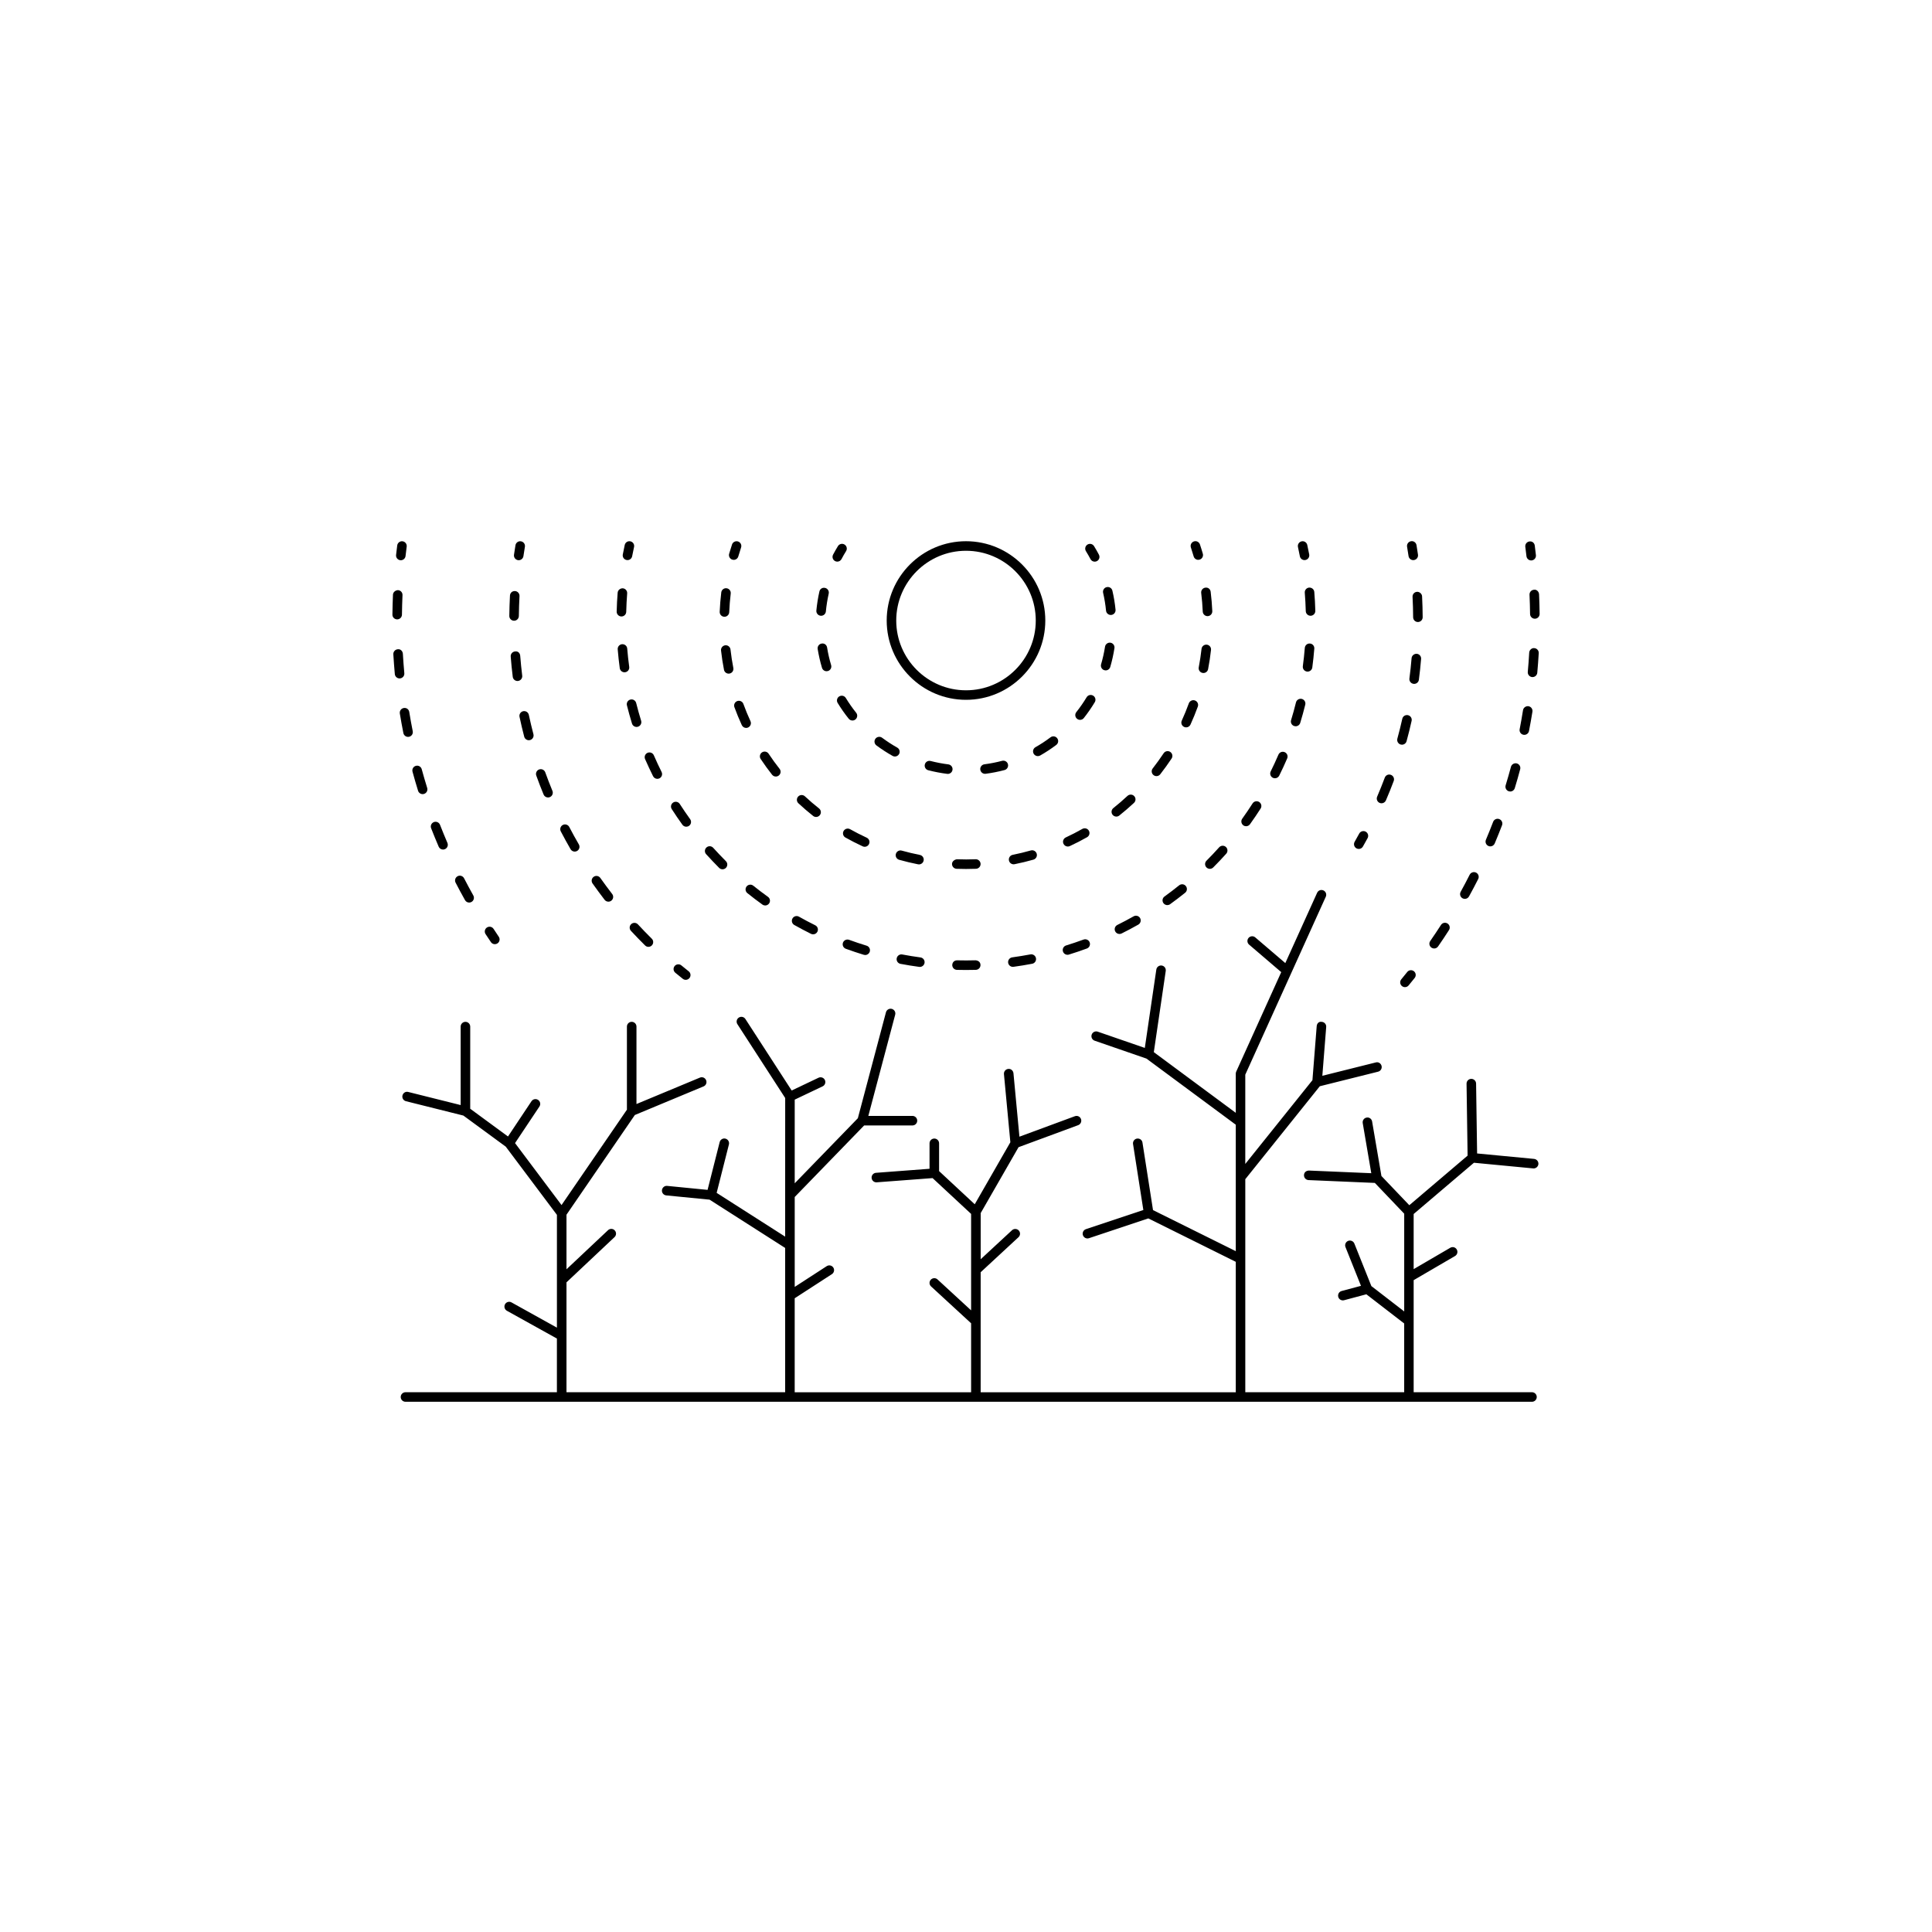 <?xml version="1.0" encoding="UTF-8"?>
<!-- Uploaded to: SVG Repo, www.svgrepo.com, Generator: SVG Repo Mixer Tools -->
<svg fill="#000000" width="800px" height="800px" version="1.1" viewBox="144 144 512 512" xmlns="http://www.w3.org/2000/svg">
 <g>
  <path d="m534.61 452.14 15.703 1.5c0.68 0.07 1.309-0.445 1.379-1.141 0.062-0.691-0.445-1.309-1.141-1.379l-15.102-1.441-0.27-18.527c-0.012-0.691-0.574-1.242-1.266-1.242h-0.02c-0.695 0.012-1.254 0.582-1.242 1.285l0.277 19.059-15.445 13.141-7.391-7.746-2.469-14.449c-0.113-0.688-0.781-1.176-1.457-1.031-0.688 0.113-1.148 0.77-1.031 1.457l2.269 13.285-16.516-0.703c-0.82 0.039-1.289 0.52-1.316 1.211-0.031 0.695 0.512 1.289 1.211 1.316l17.57 0.75 7.777 8.156v25.902l-8.703-6.719-4.508-11.273c-0.262-0.648-1.004-0.953-1.645-0.707-0.648 0.262-0.961 0.996-0.707 1.645l4.106 10.27-5.129 1.371c-0.676 0.176-1.074 0.867-0.895 1.547 0.176 0.68 0.887 1.074 1.547 0.895l5.902-1.574 10.027 7.738v18.211l-42.109 0.004v-56.453l19.746-24.633 15.449-3.859c0.676-0.168 1.09-0.855 0.918-1.531-0.168-0.672-0.84-1.121-1.531-0.918l-14.164 3.539 1.023-12.938c0.055-0.695-0.465-1.305-1.16-1.359-0.836-0.145-1.305 0.469-1.359 1.16l-1.129 14.297-17.797 22.199v-23.66l21.336-47.152c0.293-0.637 0.004-1.383-0.625-1.672-0.656-0.297-1.387-0.004-1.672 0.629l-8.43 18.629-7.961-6.809c-0.523-0.453-1.324-0.391-1.781 0.137-0.449 0.531-0.391 1.328 0.145 1.781l8.516 7.285-11.934 26.375c-0.074 0.168-0.113 0.344-0.113 0.523v10.387l-21.719-16.078 3.16-21.523c0.105-0.688-0.375-1.332-1.066-1.434-0.68-0.098-1.332 0.379-1.43 1.07l-3.051 20.766-12.469-4.305c-0.652-0.238-1.379 0.117-1.609 0.781-0.227 0.66 0.125 1.383 0.781 1.609l13.73 4.742 23.676 17.523v33.512l-21.934-10.883-2.797-17.902c-0.109-0.688-0.711-1.137-1.445-1.051-0.688 0.109-1.16 0.754-1.051 1.445l2.731 17.488-15.215 5.07c-0.66 0.223-1.023 0.938-0.801 1.598 0.223 0.66 0.941 1.027 1.598 0.801l15.738-5.246 23.176 11.504v34.566h-67.609v-31.805l10.027-9.285c0.512-0.473 0.543-1.273 0.07-1.785-0.473-0.5-1.273-0.539-1.785-0.07l-8.309 7.695v-12.227l10.035-17.469 15.801-5.836c0.652-0.242 0.988-0.969 0.746-1.625-0.242-0.652-0.941-0.996-1.625-0.746l-14.688 5.422-1.582-16.816c-0.07-0.695-0.688-1.23-1.379-1.141-0.695 0.062-1.203 0.68-1.141 1.379l1.699 18.055-9.438 16.434-9.449-8.789v-7.363c0-0.695-0.566-1.266-1.266-1.266-0.695 0-1.266 0.566-1.266 1.266v6.746l-14.188 1.07c-0.695 0.051-1.219 0.656-1.164 1.352 0.051 0.668 0.602 1.172 1.258 1.172 0.031 0 0.062 0 0.094-0.004l14.809-1.117 10.207 9.488v25.559l-8.902-8.195c-0.508-0.473-1.312-0.434-1.781 0.074-0.473 0.512-0.438 1.312 0.074 1.781l10.609 9.766v18.281h-46.75v-24.91l9.859-6.391c0.586-0.379 0.754-1.164 0.375-1.746-0.379-0.586-1.16-0.754-1.746-0.375l-8.484 5.5v-23.824l18.398-18.961h12.801c0.695 0 1.266-0.566 1.266-1.266 0-0.695-0.566-1.266-1.266-1.266h-11.691l7.117-26.816c0.184-0.676-0.223-1.367-0.895-1.547-0.656-0.176-1.367 0.223-1.547 0.895l-7.453 28.086-16.73 17.242v-22.172l7.394-3.519c0.633-0.301 0.898-1.051 0.598-1.684-0.301-0.625-1.035-0.895-1.684-0.598l-7.113 3.383-12.266-18.949c-0.375-0.586-1.16-0.754-1.746-0.375-0.586 0.379-0.754 1.16-0.375 1.746l12.668 19.566-0.012 36.738-18.152-11.598 3.25-12.836c0.172-0.676-0.238-1.363-0.914-1.535-0.66-0.184-1.363 0.238-1.535 0.914l-3.207 12.664-10.707-1.055c-0.668-0.09-1.312 0.445-1.383 1.137-0.07 0.695 0.438 1.312 1.137 1.383l11.484 1.129 20.031 12.797v38.234l-57.953-0.004v-29.113l12.734-11.988c0.508-0.48 0.531-1.277 0.055-1.781-0.48-0.52-1.277-0.531-1.781-0.055l-11.008 10.363v-14.465l18.117-26.422 18.203-7.578c0.648-0.266 0.953-1.008 0.68-1.648-0.266-0.652-1.012-0.961-1.648-0.68l-16.805 6.996v-20.52c0-0.695-0.566-1.266-1.266-1.266-0.695 0-1.266 0.566-1.266 1.266v22.023l-17.328 25.273-12.32-16.422 6.461-9.691c0.387-0.582 0.23-1.367-0.352-1.754-0.578-0.387-1.367-0.23-1.754 0.352l-6.223 9.34-10.012-7.348v-21.77c0-0.695-0.566-1.266-1.266-1.266-0.695 0-1.266 0.566-1.266 1.266v20.793l-13.887-3.473c-0.691-0.199-1.359 0.246-1.531 0.918-0.172 0.676 0.242 1.363 0.918 1.531l15.219 3.805 11.23 8.238 13.559 18.074v29.891l-12.035-6.688c-0.605-0.344-1.379-0.125-1.719 0.492-0.336 0.605-0.117 1.379 0.492 1.719l13.258 7.367v14.223h-40.125c-0.695 0-1.266 0.566-1.266 1.266 0 0.695 0.566 1.266 1.266 1.266h298.53c0.695 0 1.266-0.566 1.266-1.266 0-0.695-0.566-1.266-1.266-1.266h-31.355v-29.699l10.969-6.398c0.602-0.352 0.805-1.125 0.453-1.727-0.352-0.613-1.121-0.816-1.727-0.453l-9.695 5.656v-14.609z"/>
  <path d="m400 329.46c11.586 0 21.016-9.426 21.016-21.016 0-11.59-9.43-21.016-21.016-21.016s-21.016 9.426-21.016 21.016c0 11.59 9.43 21.016 21.016 21.016zm0-39.5c10.195 0 18.488 8.293 18.488 18.488 0 10.195-8.293 18.488-18.488 18.488s-18.488-8.293-18.488-18.488c0-10.195 8.293-18.488 18.488-18.488z"/>
  <path d="m432.99 292.17c0.227 0.43 0.66 0.676 1.117 0.676 0.203 0 0.398-0.047 0.594-0.145 0.617-0.324 0.848-1.09 0.523-1.707-0.406-0.773-0.836-1.531-1.293-2.269-0.375-0.594-1.148-0.773-1.742-0.406-0.594 0.367-0.773 1.148-0.41 1.738 0.426 0.684 0.824 1.391 1.211 2.113z"/>
  <path d="m380.54 344.32c0.191 0.109 0.406 0.164 0.617 0.164 0.438 0 0.867-0.23 1.102-0.645 0.34-0.609 0.129-1.379-0.484-1.719-1.387-0.781-2.734-1.66-4.008-2.606-0.559-0.414-1.348-0.297-1.766 0.258-0.418 0.559-0.301 1.352 0.258 1.77 1.355 1.008 2.797 1.945 4.281 2.777z"/>
  <path d="m438.37 306.97c0.039 0 0.082-0.004 0.125-0.004 0.695-0.07 1.203-0.688 1.137-1.383-0.168-1.688-0.445-3.383-0.836-5.043-0.152-0.676-0.809-1.098-1.516-0.945-0.68 0.156-1.102 0.84-0.941 1.52 0.359 1.551 0.621 3.141 0.773 4.719 0.062 0.645 0.617 1.137 1.258 1.137z"/>
  <path d="m436.66 321.61c0.117 0.035 0.238 0.051 0.355 0.051 0.547 0 1.051-0.359 1.215-0.91 0.473-1.621 0.848-3.297 1.109-4.984 0.109-0.691-0.367-1.336-1.055-1.445-0.668-0.098-1.332 0.367-1.441 1.055-0.246 1.578-0.598 3.148-1.043 4.664-0.191 0.672 0.188 1.375 0.859 1.57z"/>
  <path d="m417.93 343.74c0.238 0.41 0.66 0.641 1.102 0.641 0.211 0 0.43-0.055 0.625-0.164 1.477-0.84 2.914-1.785 4.266-2.805 0.559-0.418 0.672-1.211 0.246-1.77-0.418-0.562-1.215-0.668-1.766-0.25-1.27 0.957-2.613 1.84-4 2.625-0.602 0.344-0.812 1.113-0.473 1.723z"/>
  <path d="m361.49 307.18c0.039 0.004 0.078 0.004 0.117 0.004 0.648 0 1.195-0.492 1.258-1.145 0.152-1.594 0.406-3.18 0.754-4.723 0.152-0.68-0.277-1.359-0.953-1.512-0.746-0.168-1.363 0.273-1.516 0.953-0.371 1.645-0.641 3.344-0.805 5.047-0.062 0.691 0.445 1.309 1.145 1.375z"/>
  <path d="m361.74 314.55c-0.691 0.109-1.156 0.762-1.047 1.449 0.277 1.684 0.656 3.359 1.145 4.981 0.164 0.547 0.668 0.902 1.211 0.902 0.117 0 0.242-0.016 0.359-0.051 0.672-0.203 1.051-0.906 0.848-1.574-0.453-1.516-0.816-3.086-1.066-4.66-0.113-0.688-0.711-1.18-1.449-1.047z"/>
  <path d="m405.04 349.07c0.055 0 0.109-0.004 0.164-0.012 1.684-0.219 3.371-0.551 5.016-0.988 0.672-0.18 1.074-0.871 0.895-1.547-0.172-0.676-0.867-1.07-1.547-0.898-1.535 0.406-3.113 0.719-4.691 0.922-0.691 0.09-1.18 0.727-1.09 1.418 0.086 0.641 0.629 1.105 1.254 1.105z"/>
  <path d="m395.33 346.57c-1.574-0.199-3.156-0.5-4.699-0.895-0.691-0.176-1.367 0.234-1.539 0.91-0.172 0.676 0.23 1.363 0.91 1.539 1.648 0.422 3.336 0.746 5.016 0.957 0.055 0.008 0.109 0.012 0.156 0.012 0.633 0 1.176-0.465 1.254-1.105 0.086-0.699-0.41-1.328-1.098-1.418z"/>
  <path d="m366.41 328.55c-0.598 0.363-0.785 1.141-0.426 1.734 0.887 1.457 1.875 2.867 2.934 4.184 0.25 0.312 0.617 0.473 0.988 0.473 0.277 0 0.559-0.09 0.789-0.277 0.547-0.438 0.633-1.23 0.199-1.777-0.992-1.23-1.914-2.551-2.746-3.914-0.363-0.602-1.137-0.777-1.738-0.422z"/>
  <path d="m430.23 334.77c0.371 0 0.742-0.164 0.992-0.48 1.055-1.336 2.035-2.75 2.906-4.199 0.359-0.598 0.168-1.375-0.43-1.734-0.602-0.363-1.379-0.172-1.734 0.43-0.82 1.359-1.738 2.68-2.731 3.934-0.43 0.547-0.34 1.344 0.207 1.773 0.238 0.188 0.516 0.277 0.789 0.277z"/>
  <path d="m365.89 292.84c0.453 0 0.887-0.246 1.117-0.672 0.379-0.723 0.785-1.43 1.215-2.121 0.367-0.594 0.184-1.371-0.41-1.738-0.594-0.363-1.371-0.184-1.742 0.406-0.461 0.742-0.883 1.5-1.293 2.269-0.324 0.617-0.094 1.383 0.523 1.707 0.184 0.102 0.387 0.148 0.59 0.148z"/>
  <path d="m461.55 292.36c0.113 0 0.23-0.016 0.344-0.051 0.672-0.191 1.062-0.891 0.867-1.562-0.238-0.828-0.492-1.652-0.766-2.465-0.223-0.664-0.934-1.023-1.598-0.801-0.66 0.223-1.023 0.938-0.801 1.598 0.262 0.781 0.508 1.566 0.734 2.363 0.16 0.559 0.664 0.918 1.219 0.918z"/>
  <path d="m462.33 301.14c0.199 1.625 0.34 3.273 0.41 4.93 0.031 0.68 0.594 1.211 1.266 1.211h0.055c0.695-0.031 1.238-0.621 1.211-1.316-0.078-1.727-0.223-3.438-0.43-5.129-0.082-0.695-0.66-1.211-1.406-1.102-0.695 0.082-1.188 0.711-1.105 1.406z"/>
  <path d="m418.74 370.25c-0.188-0.668-0.883-1.059-1.559-0.871-1.574 0.449-3.18 0.836-4.809 1.164-0.688 0.137-1.129 0.801-0.992 1.488 0.117 0.602 0.648 1.016 1.238 1.016 0.078 0 0.164-0.008 0.246-0.023 1.699-0.34 3.363-0.742 5.004-1.207 0.676-0.199 1.066-0.895 0.871-1.566z"/>
  <path d="m367.56 364.23c-0.34 0.605-0.129 1.379 0.48 1.719 1.492 0.84 3.027 1.621 4.59 2.344 0.168 0.078 0.352 0.117 0.527 0.117 0.48 0 0.934-0.273 1.145-0.734 0.297-0.633 0.02-1.383-0.617-1.68-1.504-0.695-2.973-1.445-4.402-2.25-0.609-0.34-1.383-0.129-1.723 0.484z"/>
  <path d="m464.93 316.24c0.078-0.695-0.418-1.32-1.117-1.398-0.688-0.07-1.316 0.426-1.391 1.117-0.188 1.652-0.434 3.281-0.742 4.891-0.133 0.688 0.316 1.348 1.004 1.48 0.078 0.016 0.156 0.023 0.238 0.023 0.598 0 1.125-0.418 1.238-1.023 0.324-1.676 0.582-3.371 0.77-5.09z"/>
  <path d="m387.29 373.05c0.082 0.016 0.168 0.023 0.246 0.023 0.594 0 1.121-0.418 1.238-1.02 0.137-0.684-0.312-1.348-0.992-1.484-1.629-0.324-3.234-0.707-4.812-1.148-0.66-0.188-1.371 0.203-1.555 0.875-0.191 0.672 0.203 1.371 0.875 1.559 1.641 0.461 3.312 0.859 5 1.195z"/>
  <path d="m458.34 336.76c0.48 0 0.938-0.273 1.148-0.738 0.711-1.559 1.359-3.148 1.949-4.769 0.238-0.656-0.105-1.383-0.762-1.621-0.633-0.238-1.379 0.102-1.621 0.754-0.562 1.559-1.191 3.086-1.871 4.582-0.293 0.637-0.012 1.383 0.625 1.676 0.176 0.078 0.352 0.117 0.531 0.117z"/>
  <path d="m336.2 315.01c-0.695 0.078-1.195 0.703-1.117 1.398 0.188 1.691 0.449 3.402 0.781 5.09 0.117 0.605 0.648 1.023 1.238 1.023 0.078 0 0.164-0.008 0.242-0.023 0.688-0.133 1.129-0.797 0.996-1.48-0.312-1.609-0.562-3.238-0.75-4.887-0.074-0.695-0.711-1.203-1.391-1.121z"/>
  <path d="m335.93 307.45h0.055c0.672 0 1.234-0.531 1.266-1.211 0.07-1.664 0.207-3.309 0.398-4.938 0.082-0.695-0.41-1.324-1.105-1.406-0.668-0.098-1.324 0.414-1.402 1.102-0.203 1.691-0.34 3.402-0.418 5.129-0.031 0.703 0.512 1.293 1.207 1.324z"/>
  <path d="m339.38 329.79c-0.652 0.238-0.992 0.961-0.754 1.621 0.582 1.594 1.242 3.195 1.961 4.762 0.219 0.465 0.672 0.734 1.148 0.734 0.176 0 0.355-0.035 0.527-0.117 0.633-0.293 0.914-1.043 0.621-1.676-0.691-1.492-1.316-3.016-1.879-4.57-0.238-0.652-0.957-0.988-1.625-0.754z"/>
  <path d="m348.61 349.31c0.25 0.316 0.617 0.48 0.992 0.48 0.277 0 0.555-0.09 0.785-0.273 0.547-0.434 0.641-1.227 0.207-1.773-1.023-1.293-1.988-2.629-2.902-4.004-0.387-0.586-1.172-0.738-1.754-0.352-0.578 0.387-0.734 1.172-0.352 1.75 0.953 1.434 1.961 2.824 3.023 4.172z"/>
  <path d="m426.98 368.34c0.176 0 0.359-0.035 0.531-0.117 1.559-0.723 3.086-1.508 4.574-2.352 0.605-0.344 0.82-1.113 0.48-1.723-0.344-0.605-1.117-0.82-1.723-0.48-1.43 0.809-2.898 1.562-4.398 2.262-0.633 0.293-0.91 1.043-0.613 1.68 0.215 0.457 0.672 0.73 1.148 0.73z"/>
  <path d="m438.85 359.93c0.25 0.312 0.617 0.473 0.988 0.473 0.277 0 0.559-0.09 0.789-0.277 1.336-1.07 2.641-2.188 3.894-3.359 0.508-0.477 0.539-1.277 0.059-1.785-0.473-0.516-1.273-0.531-1.785-0.062-1.203 1.125-2.457 2.203-3.746 3.231-0.547 0.438-0.637 1.234-0.199 1.781z"/>
  <path d="m402.55 371.71c-1.648 0.066-3.309 0.07-4.945 0.004-0.605 0.062-1.285 0.52-1.312 1.215-0.023 0.695 0.52 1.285 1.215 1.312 0.824 0.031 1.66 0.047 2.492 0.047 0.883 0 1.773-0.016 2.652-0.051 0.699-0.031 1.238-0.617 1.215-1.312-0.031-0.695-0.633-1.246-1.316-1.215z"/>
  <path d="m450.48 349.68c0.375 0 0.75-0.168 0.996-0.488 1.051-1.352 2.059-2.742 3.008-4.172 0.387-0.578 0.227-1.363-0.352-1.75-0.582-0.387-1.367-0.23-1.754 0.352-0.918 1.379-1.887 2.719-2.898 4.019-0.43 0.551-0.332 1.344 0.223 1.773 0.234 0.18 0.508 0.266 0.777 0.266z"/>
  <path d="m359.49 360.23c0.23 0.184 0.508 0.273 0.785 0.273 0.375 0 0.742-0.164 0.992-0.48 0.434-0.547 0.34-1.344-0.207-1.773-1.297-1.023-2.551-2.094-3.75-3.219-0.512-0.473-1.312-0.445-1.785 0.062-0.48 0.512-0.449 1.312 0.059 1.785 1.246 1.16 2.559 2.285 3.906 3.352z"/>
  <path d="m338.1 292.32c0.113 0.035 0.23 0.051 0.344 0.051 0.555 0 1.055-0.359 1.215-0.914 0.227-0.793 0.473-1.582 0.734-2.363 0.223-0.66-0.137-1.379-0.801-1.598-0.652-0.211-1.379 0.137-1.598 0.801-0.273 0.816-0.527 1.637-0.766 2.465-0.191 0.668 0.199 1.367 0.871 1.559z"/>
  <path d="m489.71 292.43c0.078 0 0.156-0.008 0.238-0.023 0.688-0.129 1.137-0.793 1.004-1.477-0.156-0.84-0.332-1.672-0.512-2.504-0.148-0.68-0.816-1.117-1.5-0.965-0.68 0.148-1.117 0.82-0.969 1.504 0.172 0.809 0.344 1.621 0.504 2.441 0.109 0.602 0.637 1.023 1.234 1.023z"/>
  <path d="m474.23 362.96c0.391 0 0.781-0.184 1.027-0.527 0.977-1.359 1.914-2.746 2.82-4.156 0.375-0.586 0.203-1.367-0.387-1.746-0.594-0.371-1.367-0.199-1.746 0.387-0.875 1.371-1.793 2.719-2.738 4.039-0.406 0.566-0.277 1.359 0.293 1.766 0.215 0.16 0.473 0.238 0.73 0.238z"/>
  <path d="m440.11 389.12c-0.625 0.309-0.883 1.066-0.578 1.691 0.223 0.445 0.672 0.703 1.137 0.703 0.188 0 0.379-0.043 0.559-0.129 1.504-0.742 2.977-1.527 4.43-2.352 0.605-0.344 0.82-1.117 0.48-1.723-0.344-0.605-1.117-0.82-1.723-0.473-1.418 0.797-2.852 1.562-4.305 2.281z"/>
  <path d="m426.9 397.03c0.125 0 0.246-0.016 0.371-0.059 1.609-0.492 3.188-1.027 4.754-1.602 0.656-0.242 0.992-0.969 0.75-1.625-0.242-0.652-0.961-0.988-1.621-0.75-1.523 0.559-3.066 1.082-4.625 1.562-0.668 0.203-1.043 0.91-0.84 1.578 0.168 0.547 0.668 0.895 1.211 0.895z"/>
  <path d="m382.64 399.43c1.641 0.312 3.289 0.578 4.957 0.801 0.059 0.012 0.113 0.012 0.168 0.012 0.625 0 1.172-0.461 1.254-1.098 0.09-0.691-0.395-1.328-1.086-1.418-1.621-0.219-3.227-0.48-4.816-0.781-0.672-0.137-1.348 0.32-1.48 1.008-0.133 0.684 0.316 1.348 1.004 1.477z"/>
  <path d="m402.54 398.49c-1.625 0.047-3.254 0.047-4.887 0.008-0.762-0.016-1.27 0.535-1.293 1.23-0.016 0.699 0.531 1.277 1.234 1.297 0.805 0.02 1.605 0.031 2.41 0.031 0.867 0 1.742-0.012 2.606-0.035 0.699-0.02 1.25-0.602 1.23-1.301-0.02-0.699-0.488-1.152-1.301-1.23z"/>
  <path d="m341.86 378.91c-0.434 0.547-0.352 1.34 0.199 1.777 1.297 1.047 2.633 2.059 3.992 3.035 0.223 0.16 0.48 0.238 0.734 0.238 0.395 0 0.781-0.184 1.027-0.527 0.406-0.566 0.277-1.355-0.293-1.762-1.324-0.949-2.617-1.934-3.887-2.949-0.535-0.438-1.336-0.352-1.773 0.188z"/>
  <path d="m369.02 393.06c-0.652-0.23-1.383 0.098-1.625 0.754-0.238 0.652 0.098 1.379 0.754 1.621 1.574 0.574 3.16 1.105 4.766 1.598 0.125 0.035 0.246 0.055 0.371 0.055 0.543 0 1.043-0.352 1.211-0.895 0.203-0.668-0.172-1.375-0.84-1.578-1.566-0.477-3.113-0.996-4.637-1.555z"/>
  <path d="m358.93 391.48c0.184 0.09 0.375 0.129 0.562 0.129 0.465 0 0.914-0.258 1.129-0.699 0.312-0.625 0.059-1.383-0.566-1.695-1.461-0.727-2.902-1.484-4.32-2.285-0.605-0.348-1.383-0.133-1.723 0.48-0.34 0.605-0.129 1.379 0.48 1.719 1.457 0.82 2.938 1.605 4.438 2.352z"/>
  <path d="m481.88 350.25c0.465 0 0.914-0.258 1.129-0.703 0.746-1.496 1.445-3.016 2.109-4.555 0.277-0.641-0.02-1.383-0.66-1.66-0.648-0.273-1.387 0.02-1.66 0.664-0.641 1.5-1.328 2.977-2.047 4.434-0.312 0.625-0.055 1.383 0.566 1.691 0.184 0.086 0.375 0.129 0.562 0.129z"/>
  <path d="m491.15 314.54c-0.691-0.059-1.305 0.461-1.363 1.156-0.133 1.629-0.305 3.246-0.523 4.852-0.09 0.695 0.395 1.328 1.086 1.422 0.059 0.008 0.113 0.012 0.168 0.012 0.625 0 1.172-0.461 1.254-1.098 0.219-1.652 0.398-3.312 0.531-4.984 0.062-0.695-0.457-1.305-1.152-1.359z"/>
  <path d="m486.99 336.41c0.125 0.039 0.246 0.059 0.371 0.059 0.539 0 1.043-0.348 1.211-0.891 0.488-1.594 0.934-3.207 1.336-4.836 0.164-0.676-0.25-1.363-0.93-1.527-0.66-0.156-1.363 0.246-1.531 0.926-0.387 1.582-0.82 3.148-1.297 4.695-0.203 0.66 0.168 1.371 0.84 1.574z"/>
  <path d="m452.32 383.34c0.25 0.34 0.637 0.523 1.027 0.523 0.258 0 0.52-0.078 0.742-0.238 1.352-0.977 2.68-1.988 3.984-3.035 0.543-0.438 0.625-1.234 0.188-1.777-0.434-0.547-1.23-0.629-1.777-0.191-1.266 1.023-2.562 2.008-3.875 2.957-0.57 0.406-0.691 1.195-0.289 1.762z"/>
  <path d="m489.78 301.08c0.129 1.609 0.219 3.234 0.262 4.871 0.02 0.688 0.582 1.23 1.266 1.23h0.035c0.695-0.02 1.25-0.602 1.23-1.297-0.043-1.684-0.133-3.352-0.273-5.012-0.059-0.695-0.656-1.184-1.363-1.156-0.699 0.059-1.219 0.668-1.156 1.363z"/>
  <path d="m334.58 374c0.246 0.246 0.566 0.371 0.895 0.371 0.324 0 0.648-0.125 0.895-0.371 0.492-0.492 0.492-1.293 0-1.785-1.148-1.148-2.269-2.332-3.363-3.539-0.473-0.52-1.27-0.559-1.785-0.09-0.52 0.469-0.559 1.266-0.09 1.785 1.121 1.234 2.269 2.445 3.449 3.629z"/>
  <path d="m463.73 373.88c0.246 0.246 0.574 0.371 0.895 0.371 0.324 0 0.648-0.125 0.895-0.371 1.18-1.184 2.336-2.398 3.449-3.644 0.465-0.52 0.418-1.32-0.098-1.785-0.52-0.465-1.312-0.422-1.785 0.098-1.086 1.215-2.203 2.394-3.352 3.543-0.496 0.5-0.496 1.301-0.004 1.789z"/>
  <path d="m412.25 397.71c-0.691 0.094-1.176 0.73-1.082 1.426 0.09 0.633 0.633 1.09 1.254 1.09 0.055 0 0.113-0.004 0.172-0.012 1.66-0.227 3.312-0.496 4.945-0.809 0.688-0.129 1.137-0.793 1.004-1.477-0.129-0.684-0.805-1.129-1.477-1.004-1.594 0.297-3.199 0.562-4.816 0.785z"/>
  <path d="m324.84 362.56c0.246 0.344 0.637 0.527 1.027 0.527 0.258 0 0.512-0.078 0.742-0.238 0.562-0.406 0.691-1.195 0.285-1.762-0.953-1.316-1.867-2.664-2.75-4.031-0.379-0.586-1.16-0.754-1.746-0.379-0.582 0.379-0.754 1.16-0.375 1.746 0.902 1.406 1.844 2.785 2.816 4.137z"/>
  <path d="m311.06 329.39c-0.676 0.172-1.09 0.855-0.918 1.531 0.406 1.625 0.855 3.238 1.344 4.832 0.168 0.543 0.672 0.891 1.211 0.891 0.125 0 0.246-0.016 0.371-0.059 0.672-0.203 1.043-0.914 0.84-1.578-0.48-1.547-0.918-3.113-1.312-4.695-0.172-0.676-0.84-1.094-1.535-0.922z"/>
  <path d="m310.75 320.73c-0.223-1.605-0.395-3.223-0.531-4.856-0.055-0.695-0.656-1.195-1.363-1.152-0.695 0.059-1.215 0.668-1.156 1.363 0.137 1.676 0.32 3.336 0.543 4.984 0.09 0.633 0.633 1.094 1.254 1.094 0.055 0 0.113-0.004 0.172-0.012 0.691-0.094 1.176-0.73 1.082-1.422z"/>
  <path d="m308.66 307.37h0.031c0.688 0 1.25-0.547 1.266-1.234 0.039-1.633 0.125-3.254 0.25-4.867 0.059-0.695-0.461-1.305-1.156-1.363-0.668-0.023-1.305 0.461-1.363 1.156-0.137 1.66-0.223 3.332-0.262 5.016-0.016 0.695 0.539 1.273 1.234 1.293z"/>
  <path d="m317.07 349.7c0.219 0.445 0.668 0.699 1.129 0.699 0.188 0 0.379-0.043 0.562-0.129 0.621-0.312 0.879-1.07 0.566-1.695-0.723-1.453-1.406-2.926-2.055-4.414-0.281-0.641-1.027-0.93-1.664-0.656-0.641 0.277-0.934 1.023-0.656 1.664 0.672 1.527 1.379 3.039 2.117 4.531z"/>
  <path d="m310.05 292.41c0.078 0.016 0.156 0.023 0.238 0.023 0.598 0 1.125-0.422 1.238-1.027 0.156-0.816 0.32-1.629 0.504-2.438 0.152-0.68-0.277-1.355-0.957-1.508-0.707-0.152-1.359 0.281-1.512 0.961-0.184 0.836-0.355 1.672-0.512 2.512-0.137 0.684 0.312 1.348 1 1.477z"/>
  <path d="m518.53 292.44c0.059 0 0.125-0.004 0.184-0.016 0.691-0.102 1.172-0.742 1.066-1.434-0.125-0.84-0.25-1.68-0.391-2.519-0.113-0.691-0.785-1.172-1.457-1.039-0.691 0.113-1.156 0.766-1.043 1.453 0.137 0.82 0.266 1.645 0.391 2.473 0.094 0.633 0.633 1.082 1.25 1.082z"/>
  <path d="m510.12 356.88c0.488 0 0.953-0.285 1.16-0.766 0.73-1.691 1.418-3.41 2.07-5.144 0.242-0.652-0.09-1.379-0.742-1.625-0.668-0.25-1.383 0.086-1.629 0.742-0.633 1.695-1.309 3.371-2.019 5.031-0.277 0.641 0.02 1.383 0.66 1.66 0.168 0.066 0.336 0.102 0.5 0.102z"/>
  <path d="m515.2 341.31c0.113 0.031 0.227 0.043 0.336 0.043 0.559 0 1.066-0.367 1.219-0.93 0.488-1.781 0.934-3.574 1.336-5.383 0.152-0.68-0.277-1.359-0.957-1.512-0.711-0.145-1.359 0.277-1.512 0.957-0.395 1.77-0.828 3.523-1.309 5.266-0.18 0.68 0.215 1.375 0.887 1.559z"/>
  <path d="m520.02 324.14c0.238-1.828 0.434-3.664 0.586-5.516 0.059-0.695-0.461-1.309-1.156-1.363-0.66-0.035-1.309 0.461-1.363 1.152-0.152 1.809-0.34 3.609-0.578 5.394-0.09 0.695 0.398 1.328 1.09 1.418 0.055 0.008 0.109 0.012 0.164 0.012 0.633 0 1.176-0.465 1.258-1.098z"/>
  <path d="m518.34 302.16c0.094 1.801 0.148 3.606 0.156 5.422 0.004 0.695 0.566 1.258 1.266 1.258h0.004c0.699-0.004 1.266-0.574 1.258-1.27-0.012-1.855-0.062-3.703-0.156-5.535-0.035-0.695-0.715-1.246-1.328-1.195-0.695 0.027-1.234 0.625-1.199 1.32z"/>
  <path d="m504.09 368.98c0.438 0 0.863-0.227 1.098-0.637 0.426-0.742 0.84-1.484 1.242-2.234 0.332-0.613 0.105-1.379-0.508-1.715-0.617-0.324-1.387-0.102-1.715 0.512-0.395 0.73-0.801 1.457-1.215 2.184-0.344 0.605-0.137 1.379 0.469 1.723 0.199 0.113 0.418 0.168 0.629 0.168z"/>
  <path d="m324.57 399.84c-0.523-0.438-1.332-0.371-1.777 0.164-0.445 0.539-0.371 1.336 0.168 1.781 0.652 0.543 1.316 1.078 1.984 1.609 0.23 0.184 0.508 0.273 0.785 0.273 0.371 0 0.742-0.164 0.992-0.48 0.43-0.547 0.34-1.344-0.207-1.777-0.656-0.516-1.305-1.039-1.945-1.57z"/>
  <path d="m280.22 308.5h0.016c0.691 0 1.254-0.559 1.266-1.25 0.02-1.77 0.078-3.531 0.172-5.285 0.035-0.695-0.5-1.289-1.195-1.328-0.773-0.031-1.293 0.504-1.332 1.195-0.094 1.789-0.152 3.582-0.172 5.387-0.016 0.703 0.551 1.273 1.246 1.281z"/>
  <path d="m313.06 388.97c-0.473-0.508-1.273-0.543-1.785-0.07-0.512 0.477-0.543 1.273-0.07 1.785 1.223 1.316 2.473 2.613 3.75 3.871 0.246 0.246 0.566 0.367 0.887 0.367 0.324 0 0.652-0.125 0.898-0.375 0.488-0.496 0.488-1.297-0.012-1.785-1.242-1.234-2.473-2.5-3.668-3.793z"/>
  <path d="m304.23 382.46c0.25 0.324 0.625 0.492 1.004 0.492 0.273 0 0.543-0.086 0.77-0.266 0.555-0.426 0.656-1.219 0.23-1.773-1.074-1.391-2.121-2.809-3.141-4.246-0.406-0.574-1.195-0.711-1.762-0.305-0.566 0.402-0.707 1.191-0.301 1.762 1.039 1.469 2.106 2.914 3.199 4.336z"/>
  <path d="m289.23 355.34c0.164 0 0.324-0.031 0.484-0.098 0.641-0.266 0.953-1.004 0.688-1.648-0.672-1.625-1.305-3.266-1.902-4.922-0.242-0.656-0.961-0.996-1.621-0.762-0.656 0.238-0.996 0.961-0.762 1.617 0.605 1.695 1.258 3.371 1.941 5.031 0.203 0.484 0.672 0.781 1.172 0.781z"/>
  <path d="m281.68 333.98c0.371 1.762 0.789 3.512 1.242 5.246 0.148 0.566 0.66 0.941 1.223 0.941 0.105 0 0.211-0.012 0.32-0.043 0.676-0.176 1.074-0.867 0.902-1.543-0.445-1.695-0.855-3.406-1.223-5.129-0.145-0.68-0.781-1.109-1.496-0.977-0.684 0.148-1.117 0.82-0.969 1.504z"/>
  <path d="m295.21 369.05c0.238 0.406 0.66 0.633 1.098 0.633 0.219 0 0.434-0.055 0.633-0.172 0.602-0.348 0.809-1.121 0.465-1.727-0.883-1.523-1.734-3.062-2.547-4.629-0.324-0.621-1.098-0.848-1.703-0.535-0.621 0.324-0.859 1.086-0.539 1.707 0.832 1.594 1.699 3.168 2.594 4.723z"/>
  <path d="m282.39 323.05c-0.211-1.738-0.391-3.488-0.527-5.25-0.055-0.691-0.547-1.285-1.359-1.16-0.695 0.051-1.215 0.66-1.16 1.359 0.137 1.797 0.316 3.586 0.539 5.363 0.078 0.641 0.621 1.109 1.254 1.109 0.051 0 0.105-0.004 0.152-0.012 0.695-0.086 1.184-0.715 1.102-1.41z"/>
  <path d="m281.28 292.45c0.059 0.008 0.125 0.012 0.184 0.012 0.617 0 1.156-0.453 1.25-1.078 0.125-0.828 0.25-1.652 0.391-2.477 0.113-0.688-0.352-1.34-1.043-1.453-0.672-0.125-1.344 0.348-1.457 1.039-0.137 0.836-0.266 1.676-0.391 2.519-0.102 0.691 0.379 1.332 1.066 1.438z"/>
  <path d="m549.78 292.52c0.043 0 0.094-0.004 0.145-0.008 0.691-0.078 1.191-0.703 1.109-1.398-0.094-0.848-0.191-1.691-0.305-2.539-0.098-0.688-0.668-1.195-1.426-1.082-0.691 0.094-1.176 0.73-1.082 1.422 0.113 0.824 0.211 1.652 0.305 2.477 0.07 0.652 0.617 1.129 1.254 1.129z"/>
  <path d="m547.72 338.72c0.082 0.016 0.164 0.023 0.242 0.023 0.594 0 1.125-0.418 1.238-1.023 0.332-1.695 0.633-3.402 0.91-5.117 0.109-0.691-0.359-1.336-1.051-1.449-0.656-0.094-1.336 0.363-1.445 1.051-0.266 1.691-0.566 3.371-0.887 5.039-0.137 0.68 0.312 1.344 0.992 1.477z"/>
  <path d="m550.59 315.76c-0.648-0.082-1.297 0.492-1.336 1.191-0.094 1.707-0.219 3.41-0.375 5.102-0.062 0.695 0.449 1.312 1.141 1.375 0.039 0.004 0.078 0.004 0.117 0.004 0.648 0 1.199-0.492 1.258-1.148 0.156-1.723 0.281-3.453 0.387-5.191 0.039-0.695-0.492-1.293-1.191-1.332z"/>
  <path d="m538.95 368.3c0.492 0 0.961-0.293 1.164-0.773 0.672-1.594 1.316-3.203 1.941-4.824 0.25-0.652-0.074-1.383-0.727-1.633-0.641-0.254-1.387 0.07-1.633 0.727-0.613 1.598-1.25 3.176-1.91 4.746-0.273 0.645 0.031 1.383 0.676 1.656 0.16 0.07 0.328 0.102 0.488 0.102z"/>
  <path d="m532.2 382.21c0.445 0 0.875-0.234 1.105-0.652 0.844-1.523 1.648-3.059 2.434-4.606 0.312-0.625 0.062-1.383-0.562-1.699-0.621-0.305-1.379-0.062-1.699 0.559-0.766 1.523-1.559 3.027-2.383 4.523-0.336 0.613-0.117 1.379 0.492 1.719 0.195 0.105 0.406 0.156 0.613 0.156z"/>
  <path d="m524.07 395.36c0.398 0 0.789-0.191 1.035-0.543 0.992-1.426 1.953-2.867 2.887-4.328 0.379-0.586 0.207-1.367-0.379-1.746-0.582-0.375-1.371-0.211-1.742 0.383-0.922 1.43-1.867 2.852-2.84 4.25-0.398 0.574-0.258 1.359 0.316 1.758 0.219 0.152 0.469 0.227 0.723 0.227z"/>
  <path d="m550.54 300.29c-0.695 0.031-1.234 0.621-1.203 1.32 0.078 1.695 0.129 3.398 0.148 5.109 0.012 0.695 0.574 1.25 1.266 1.25h0.016c0.695-0.008 1.258-0.578 1.25-1.277-0.02-1.738-0.07-3.473-0.148-5.199-0.047-0.695-0.617-1.316-1.328-1.203z"/>
  <path d="m543.85 353.7c0.125 0.039 0.246 0.059 0.371 0.059 0.543 0 1.043-0.352 1.211-0.895 0.508-1.656 0.988-3.324 1.43-5.004 0.184-0.676-0.219-1.367-0.895-1.547-0.66-0.164-1.367 0.223-1.547 0.895-0.445 1.648-0.914 3.289-1.41 4.914-0.199 0.668 0.176 1.375 0.84 1.578z"/>
  <path d="m516.93 401.59c-0.52 0.648-1.043 1.297-1.574 1.941-0.445 0.539-0.371 1.336 0.168 1.781 0.23 0.191 0.52 0.293 0.805 0.293 0.359 0 0.723-0.156 0.973-0.461 0.543-0.656 1.074-1.316 1.605-1.98 0.434-0.547 0.344-1.34-0.199-1.773-0.551-0.438-1.344-0.348-1.777 0.199z"/>
  <path d="m274.09 393.66c0.242 0.363 0.641 0.559 1.047 0.559 0.242 0 0.488-0.07 0.707-0.215 0.578-0.391 0.73-1.176 0.34-1.754-0.465-0.691-0.93-1.383-1.383-2.086-0.379-0.586-1.16-0.75-1.754-0.371-0.582 0.379-0.75 1.164-0.371 1.746 0.469 0.711 0.941 1.422 1.414 2.121z"/>
  <path d="m267.23 382.54c0.227 0.414 0.66 0.648 1.102 0.648 0.211 0 0.418-0.051 0.617-0.16 0.605-0.34 0.824-1.109 0.484-1.719-0.84-1.504-1.66-3.027-2.449-4.562-0.332-0.625-1.102-0.867-1.703-0.543-0.621 0.32-0.863 1.082-0.547 1.703 0.805 1.559 1.637 3.106 2.496 4.633z"/>
  <path d="m252.14 339.28c0.078 0 0.164-0.008 0.246-0.023 0.688-0.137 1.129-0.801 0.992-1.484-0.336-1.688-0.648-3.391-0.922-5.098-0.113-0.684-0.711-1.168-1.453-1.043-0.691 0.109-1.156 0.762-1.047 1.453 0.285 1.738 0.598 3.465 0.941 5.18 0.121 0.602 0.648 1.016 1.242 1.016z"/>
  <path d="m249.24 308.14h0.016c0.691 0 1.254-0.555 1.266-1.25 0.02-1.734 0.07-3.461 0.145-5.18 0.031-0.699-0.512-1.285-1.211-1.316-0.648 0.031-1.285 0.512-1.316 1.211-0.074 1.746-0.125 3.5-0.145 5.262-0.016 0.695 0.547 1.266 1.246 1.273z"/>
  <path d="m254.79 353.56c0.168 0.543 0.672 0.891 1.211 0.891 0.125 0 0.246-0.016 0.375-0.059 0.668-0.203 1.035-0.914 0.836-1.578-0.512-1.645-0.996-3.301-1.453-4.973-0.184-0.668-0.875-1.07-1.551-0.887-0.676 0.184-1.07 0.879-0.887 1.551 0.461 1.699 0.953 3.387 1.469 5.055z"/>
  <path d="m261.41 369.14c0.168 0 0.336-0.031 0.5-0.105 0.641-0.273 0.938-1.016 0.66-1.66-0.68-1.586-1.332-3.184-1.965-4.797-0.25-0.648-1.004-0.969-1.633-0.715-0.652 0.258-0.973 0.988-0.715 1.641 0.641 1.637 1.305 3.262 1.996 4.871 0.195 0.477 0.668 0.766 1.156 0.766z"/>
  <path d="m251.15 322.41c-0.156-1.715-0.285-3.438-0.387-5.164-0.051-0.699-0.625-1.289-1.336-1.188-0.695 0.043-1.23 0.641-1.191 1.336 0.109 1.758 0.238 3.504 0.395 5.246 0.059 0.652 0.613 1.148 1.258 1.148 0.039 0 0.074-0.004 0.113-0.004 0.699-0.066 1.211-0.68 1.148-1.375z"/>
  <path d="m250.07 292.46c0.051 0.008 0.098 0.012 0.148 0.012 0.633 0 1.18-0.473 1.254-1.117l0.305-2.492c0.09-0.691-0.398-1.324-1.09-1.418-0.676-0.094-1.328 0.398-1.418 1.09l-0.305 2.523c-0.086 0.695 0.414 1.32 1.105 1.402z"/>
 </g>
</svg>